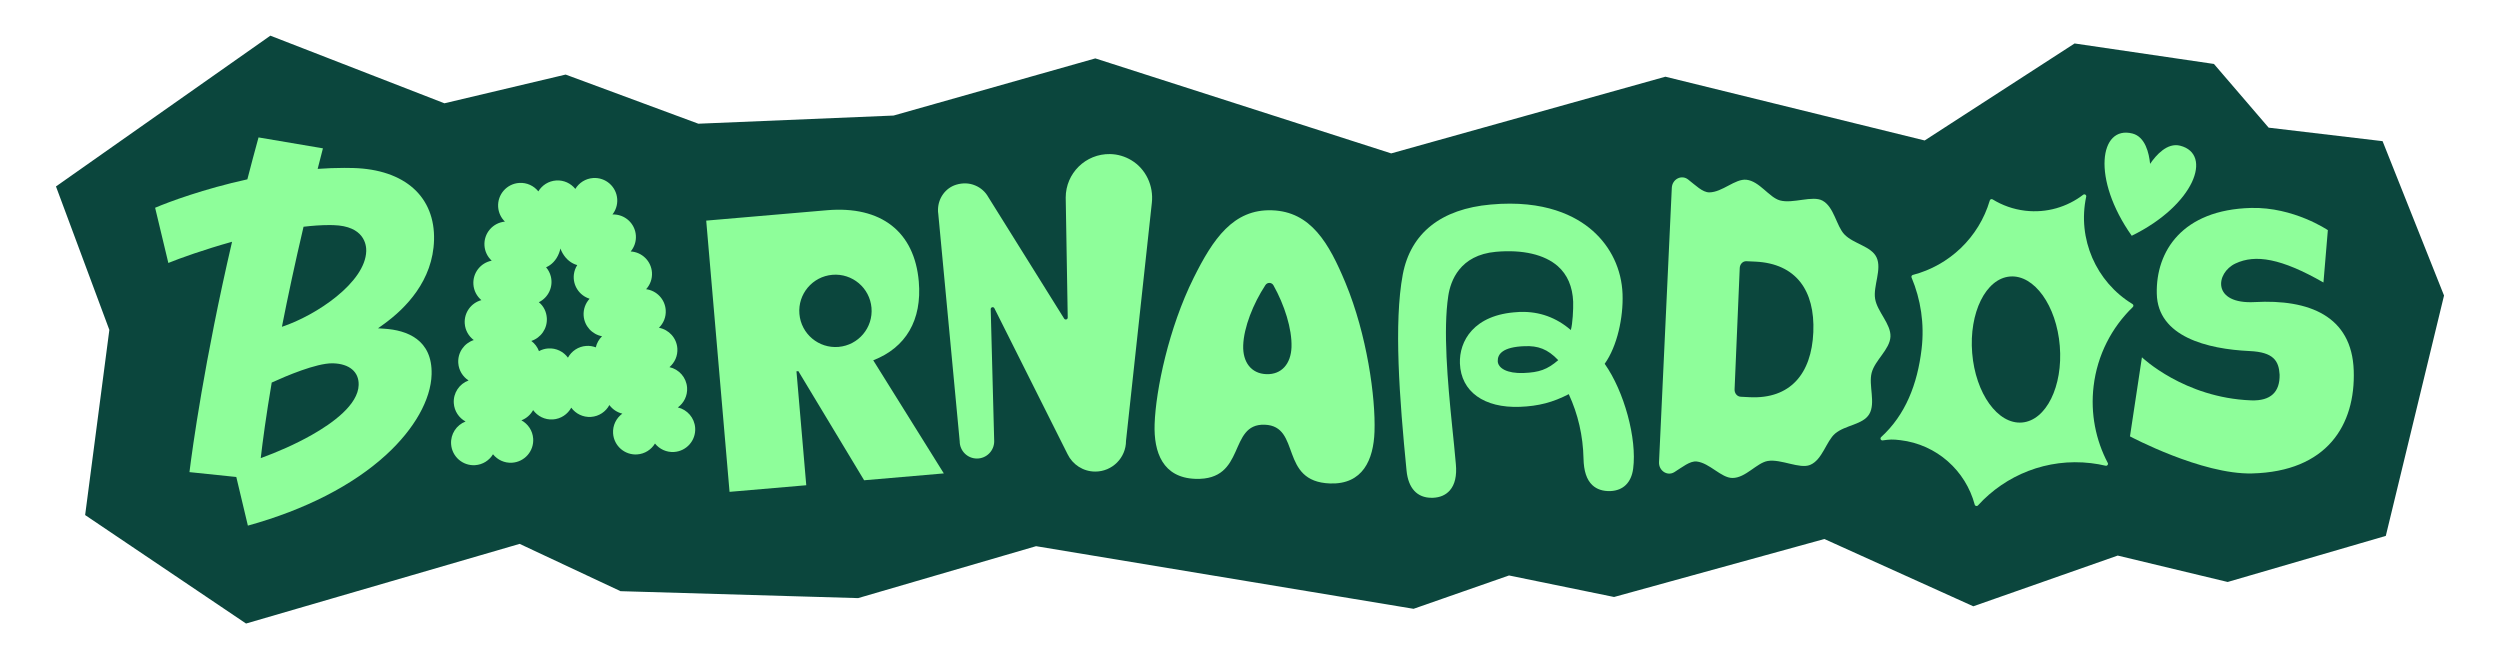<?xml version="1.0" encoding="utf-8"?>
<svg xmlns="http://www.w3.org/2000/svg" xmlns:xlink="http://www.w3.org/1999/xlink" version="1.1" id="Layer_1" x="0px" y="0px" width="2010px" height="530px" viewBox="0 0 2010 530" enable-background="new 0 0 2010 530">
<g>
	<g>
		<path fill="#0B463D" d="M1586.529,487.465l-119.736-54.105l-169.084,46.613l-84.453-17.305l-76.746,26.81l-303.508-50.355&#xA;			L689.924,480.88l-191.023-5.573l-81.107-38.035l-219.975,64.05L68.451,414.107l19.466-148.872L45,149.897L217.366,28.678&#xA;			l139.957,54.371l97.456-23.097l106.706,39.511L718.448,92.9l162.195-45.948l237.876,76.379l220.454-61.663l208.466,51.267&#xA;			l120.531-77.992l112.028,16.469l43.991,51.22l91.606,10.857L1965,237.603l-46.819,193.256l-127.136,37.051l-88.398-21.235&#xA;			L1586.529,487.465z"/>
	</g>
	<g>
		<path fill="#8EFE9A" d="M702.089,289.675c26.26-10.194,39.285-32.34,36.622-63.306c-3.444-40.043-30.202-61.097-73.933-57.336&#xA;			l-96.983,8.341l18.755,218.066l61.682-5.305l-7.879-91.612l1.519-0.131l52.883,87.741l64.077-5.511L702.089,289.675z&#xA;			 M674.195,278.908c-16.006,1.377-30.097-10.482-31.473-26.488c-1.377-16.006,10.483-30.097,26.488-31.474&#xA;			c16.006-1.377,30.097,10.483,31.473,26.489C702.06,263.441,690.201,277.532,674.195,278.908z"/>
		<path fill="#8EFE9A" d="M1081.859,227.649c-13.371-32.252-27.918-57.503-59.16-58.573c-31.242-1.07-47.483,23.126-63.03,54.387&#xA;			c-19.988,40.193-30.418,89.982-31.36,117.505c-0.778,22.722,6.57,43.126,32.788,44.024c41.249,1.413,26.024-44.542,55.697-43.525&#xA;			c29.672,1.016,11.339,45.821,52.588,47.234c26.217,0.898,34.945-18.955,35.723-41.677&#xA;			C1106.047,319.502,1099.049,269.115,1081.859,227.649z M1018.186,300.826c-12.181-0.417-19.113-9.631-18.651-23.115&#xA;			c0.5-14.589,8.004-33.493,17.878-48.534c1.563-2.381,5.049-2.262,6.446,0.221c8.822,15.682,15.015,35.054,14.515,49.644&#xA;			C1037.912,292.526,1030.366,301.243,1018.186,300.826z"/>
		<path fill="#8EFE9A" d="M1713.91,189.553c-32.4-45.83-25.92-88.98,0.56-82.21c10.36,2.64,13.37,15.82,14.21,24.4&#xA;			c4.86-7.12,13.82-17.25,24.17-14.6C1779.33,123.903,1764.33,164.883,1713.91,189.553z"/>
		<path fill="#8EFE9A" d="M1714.504,244.436c-29.295-17.798-44.444-52.499-37.198-86.312c0.302-1.411-1.295-2.409-2.44-1.532&#xA;			c-12.825,9.815-29.318,14.858-46.624,12.814c-9.598-1.134-18.441-4.336-26.161-9.093c-0.878-0.541-2.008-0.111-2.299,0.878&#xA;			c-8.757,29.732-32.612,52.241-61.856,59.847c-0.914,0.238-1.4,1.21-1.034,2.081c7.372,17.559,10.466,37.194,8.071,57.457&#xA;			c-3.348,28.338-12.985,52.997-32.529,70.833c-1.115,1.018-0.273,2.871,1.223,2.661c5.843-0.817,8.036-0.914,14.17-0.189&#xA;			c29.53,3.489,52.613,24.765,59.839,51.846c0.314,1.178,1.815,1.503,2.637,0.601c22.253-24.431,55.567-38.131,90.888-33.957&#xA;			c4.003,0.473,7.924,1.172,11.758,2.071c1.273,0.298,2.319-1.046,1.71-2.203c-9.628-18.306-14.023-39.607-11.412-61.7&#xA;			c2.98-25.22,14.604-47.297,31.535-63.679C1715.513,246.152,1715.375,244.966,1714.504,244.436z M1625.662,339.702&#xA;			c-19.45,1.593-37.37-23.393-40.025-55.809c-2.655-32.416,10.961-59.986,30.412-61.578c19.45-1.593,37.37,23.394,40.025,55.81&#xA;			C1658.728,310.54,1645.112,338.109,1625.662,339.702z"/>
		<path fill="#8EFE9A" d="M558.917,344.05c-0.541-8.149-6.375-14.683-13.925-16.476c4.858-3.55,7.86-9.421,7.432-15.869&#xA;			c-0.546-8.242-6.512-14.822-14.187-16.525c4.215-3.599,6.751-9.059,6.355-15.015c-0.561-8.458-6.831-15.157-14.799-16.64&#xA;			c3.667-3.582,5.812-8.679,5.446-14.194c-0.583-8.796-7.335-15.708-15.755-16.809c3.207-3.525,5.04-8.29,4.7-13.421&#xA;			c-0.614-9.26-8.068-16.423-17.104-16.925c2.871-3.455,4.486-7.964,4.166-12.801c-0.653-9.847-9.038-17.32-18.839-16.934&#xA;			c2.662-3.399,4.145-7.74,3.837-12.387c-0.664-10.012-9.319-17.59-19.331-16.926c-6.159,0.409-11.389,3.848-14.353,8.76&#xA;			c-3.588-4.478-9.225-7.196-15.385-6.788c-6.16,0.409-11.389,3.848-14.353,8.76c-3.587-4.478-9.225-7.196-15.385-6.788&#xA;			c-10.012,0.664-17.59,9.318-16.926,19.331c0.308,4.647,2.352,8.755,5.439,11.772c-9.765,0.911-17.091,9.427-16.438,19.273&#xA;			c0.321,4.836,2.518,9.093,5.82,12.138c-8.891,1.691-15.332,9.776-14.719,19.035c0.34,5.131,2.787,9.612,6.431,12.682&#xA;			c-8.201,2.203-13.98,9.947-13.397,18.743c0.366,5.516,3.166,10.284,7.273,13.351c-7.701,2.522-13.032,9.99-12.471,18.448&#xA;			c0.395,5.956,3.63,11.033,8.283,14.044c-7.383,2.702-12.428,10.012-11.881,18.254c0.428,6.448,4.179,11.871,9.463,14.749&#xA;			c-7.247,2.774-12.167,10.022-11.627,18.171c0.664,10.012,9.319,17.59,19.331,16.926c6.159-0.409,11.389-3.848,14.353-8.76&#xA;			c3.587,4.478,9.225,7.196,15.385,6.788c10.012-0.664,17.59-9.318,16.926-19.331c-0.428-6.449-4.179-11.871-9.463-14.749&#xA;			c4.05-1.55,7.36-4.504,9.409-8.225c3.545,4.901,9.441,7.935,15.92,7.505c6.442-0.427,11.862-4.172,14.742-9.45&#xA;			c3.551,4.851,9.418,7.847,15.86,7.42c6.48-0.43,11.923-4.216,14.79-9.542c2.523,3.418,6.194,5.909,10.413,6.91&#xA;			c-4.858,3.551-7.86,9.421-7.432,15.87c0.664,10.012,9.319,17.59,19.331,16.926c6.159-0.409,11.389-3.848,14.353-8.76&#xA;			c3.588,4.478,9.225,7.196,15.385,6.788C552.002,362.716,559.58,354.062,558.917,344.05z M439.692,211.69l-0.03,0.223&#xA;			c-0.029-0.024-0.054-0.053-0.082-0.077C439.58,211.836,439.622,211.78,439.692,211.69z M479.02,279.277&#xA;			c-2.37-0.903-4.958-1.338-7.654-1.16c-6.442,0.427-11.862,4.172-14.741,9.45c-3.551-4.851-9.418-7.847-15.861-7.42&#xA;			c-2.696,0.179-5.205,0.952-7.435,2.16c-1.235-3.307-3.4-6.129-6.157-8.189c7.701-2.522,13.032-9.99,12.471-18.448&#xA;			c-0.34-5.131-2.67-9.756-6.431-12.683c7.634-3.719,11.839-12.418,9.598-20.943c-0.718-2.731-2.035-5.136-3.758-7.142&#xA;			c4.413-1.889,8.222-5.789,10.361-11.259c0.495-1.266,0.877-2.559,1.152-3.863c0.456,1.252,1.017,2.478,1.685,3.662&#xA;			c2.889,5.114,7.21,8.437,11.846,9.685c-1.423,2.229-2.387,4.795-2.712,7.601c-1.016,8.756,4.375,16.775,12.457,19.379l0.104,0.18&#xA;			c-3.207,3.526-5.041,8.291-4.7,13.421c0.561,8.458,6.831,15.157,14.798,16.64C481.582,272.752,479.808,275.836,479.02,279.277z"/>
		<path fill="#8EFE9A" d="M348.966,192.966c0.46-16.963-5.202-31.265-16.374-41.363c-11.346-10.255-28.126-15.968-48.527-16.521&#xA;			c-2.445-0.066-4.879-0.098-7.324-0.098c-7.132,0-14.263,0.291-21.34,0.794c1.373-5.422,2.781-10.921,4.233-16.517l-51.777-8.782&#xA;			c-3.152,11.44-6.142,22.682-8.983,33.703c-35.015,7.691-63.149,18.137-74.161,22.847l10.629,44.388&#xA;			c9.331-3.812,28.74-10.749,51.23-17.042c-22.307,95.95-32.039,167.186-34.248,185.207l37.659,3.911l9.308,39.11&#xA;			c46.015-12.738,84.466-32.44,111.289-57.038c22.599-20.723,35.875-44.253,36.426-64.558c0.764-28.199-20.145-35.528-37.822-36.71&#xA;			l-5.254-0.353l4.279-3.071C326.315,247.876,348.083,225.543,348.966,192.966z M250.625,349.718&#xA;			c-13.408,7.582-27.949,13.872-40.992,18.617c1.602-13.836,4.309-34.083,8.821-60.76c12.048-5.507,35.651-15.479,48.598-15.479&#xA;			l0.661,0.007c13.217,0.36,20.937,6.871,20.653,17.42C287.937,325.348,267.605,340.115,250.625,349.718z M294.46,201.834&#xA;			c-0.684,25.231-40.108,51.741-67.796,60.913c4.618-23.55,10.327-50.359,17.381-80.44c7.201-0.858,14.148-1.355,20.606-1.355&#xA;			c1.123,0,2.238,0.015,3.331,0.044C293.054,181.675,294.587,197.117,294.46,201.834z"/>
		<path fill="#8EFE9A" d="M926.094,163.011c1.475-13.586-4.735-27.094-16.437-34.154c-5.071-3.059-10.943-4.869-17.157-4.985&#xA;			c-19.659-0.365-35.668,15.451-35.668,34.996l1.625,96.432c0.014,1.619-2.137,2.192-2.93,0.781l-60.691-97.235l-0.208-0.326&#xA;			c-2.341-4.239-6.105-7.618-10.669-9.456c-4.521-1.914-9.901-2.206-15.284-0.533c-8.601,2.673-14.304,10.801-14.523,19.806&#xA;			c-0.03,1.239,0.009,2.492,0.228,3.697l17.213,182.752c0,7.647,6.194,13.871,13.87,13.871c7.676,0,13.871-6.224,13.871-13.871&#xA;			l-2.806-106.229c-0.007-1.637,2.185-2.185,2.95-0.738l58.826,117.305l0.03,0.059c4.001,8.269,12.448,13.959,22.258,13.959&#xA;			c13.663,0,24.718-11.085,24.718-24.717L926.094,163.011z"/>
		<path fill="#8EFE9A" d="M1290.169,292.491c10.101-14.156,15.052-37.305,14.365-56.086c-0.757-19.864-9.32-37.946-24.14-50.983&#xA;			c-13.328-11.732-38.342-24.921-81.787-20.983c-39.985,3.53-64.44,22.975-70.766,56.179c-7.282,38.762-2.715,99.811,3.029,157.773&#xA;			c1.386,14.132,8.493,21.833,20.109,21.833h1.025c5.837-0.233,10.427-2.237,13.666-5.953c4.089-4.66,5.721-11.767,4.835-21.169&#xA;			c-0.897-10.253-1.934-20.354-2.959-30.21c-3.751-36.793-7.282-77.372-3.146-104.914c1.817-12.163,9.227-32.901,38.284-35.534&#xA;			c21.437-1.934,39.135,2.179,49.771,11.522c7.713,6.804,11.884,16.451,12.373,28.637c0.175,6.163-0.431,17.651-1.876,22.754&#xA;			c-11.674-10.089-25.282-14.994-40.428-14.575h-0.641c-0.629,0-1.293,0.07-1.748,0.128c-35.325,1.934-47.057,23.464-46.358,41.336&#xA;			c0.874,22.591,19.352,35.954,48.292,34.835c14.843-0.571,26.424-3.565,39.216-10.194c7.468,16.124,11.464,33.507,11.86,51.74&#xA;			c0.21,10.066,2.505,17.057,7.072,21.379c3.6,3.39,8.528,5.021,14.61,4.812c10.276-0.454,16.742-6.839,18.233-18&#xA;			C1316.231,352.666,1305.828,314.65,1290.169,292.491z M1224.856,299.901c-13.142,0.466-20.435-3.845-20.668-9.519&#xA;			c-0.175-5.627,3.903-11.441,21.624-12.058c10.707-0.419,18.431,2.225,27.018,11.243&#xA;			C1243.94,297.174,1237.555,299.4,1224.856,299.901z"/>
		<path fill="#8EFE9A" d="M1504.812,299.733c2.634-10.161,14.626-18.796,15.112-29.049c0.486-10.222-10.647-20.078-12.336-30.483&#xA;			c-1.66-10.161,5.61-23.77,1.174-33.229c-4.207-9.032-18.461-10.832-25.816-18.461c-6.554-6.774-8.243-22.092-17.688-27.218&#xA;			c-8.013-4.363-23.783,2.685-34.145-0.153c-8.729-2.38-16.457-15.501-27.018-16.63c-9.073-0.946-19.319,10.069-29.823,10.161&#xA;			c-5.438,0.031-11.163-5.828-17.087-10.405c-5.295-4.089-12.708-0.214-13.051,6.713l-10.275,220.552&#xA;			c-0.314,6.927,6.698,11.565,12.336,8.056c6.325-3.936,12.564-9.154,17.974-8.544c10.446,1.22,19.634,13.243,28.736,13.243&#xA;			c10.618,0,19.519-12.205,28.421-13.67c10.59-1.739,25.644,6.652,34.002,3.173c9.903-4.089,12.993-19.193,20.149-25.235&#xA;			c8.043-6.805,22.382-7.079,27.419-15.623C1508.189,323.991,1502.208,309.68,1504.812,299.733z M1457.908,267.083&#xA;			c-1.431,33.596-18.633,53.826-51.089,52.27l-7.27-0.366c-2.862-0.122-5.095-2.777-4.951-5.92l4.15-97.613&#xA;			c0.143-3.143,2.548-5.584,5.41-5.432l7.298,0.336C1443.911,211.945,1459.339,233.457,1457.908,267.083z"/>
		<path fill="#8EFE9A" d="M1797.361,211.824c15.935-7.465,36.509-4.262,70.699,15.302l3.532-42.091c0,0-27.496-18.69-61.656-17.846&#xA;			c-55.388,1.368-76.715,34.909-75.874,68.934c0.674,34.6,40.626,44.562,74.67,46.124c19.144,0.878,23.47,7.83,24.086,19.08&#xA;			c0,0-0.193-13.541,0,0c0.193,13.541-6.804,21.189-22.989,20.569c-53.826-2.062-87.719-34.634-87.719-34.634l-9.613,63.595&#xA;			c0,0,57.786,30.791,98.158,29.793c60.234-1.488,83.257-38.871,81.745-82.804c-1.513-43.934-36.131-57.348-79.521-54.972&#xA;			C1778.13,244.779,1781.287,219.355,1797.361,211.824z"/>
	</g>
</g>
</svg>